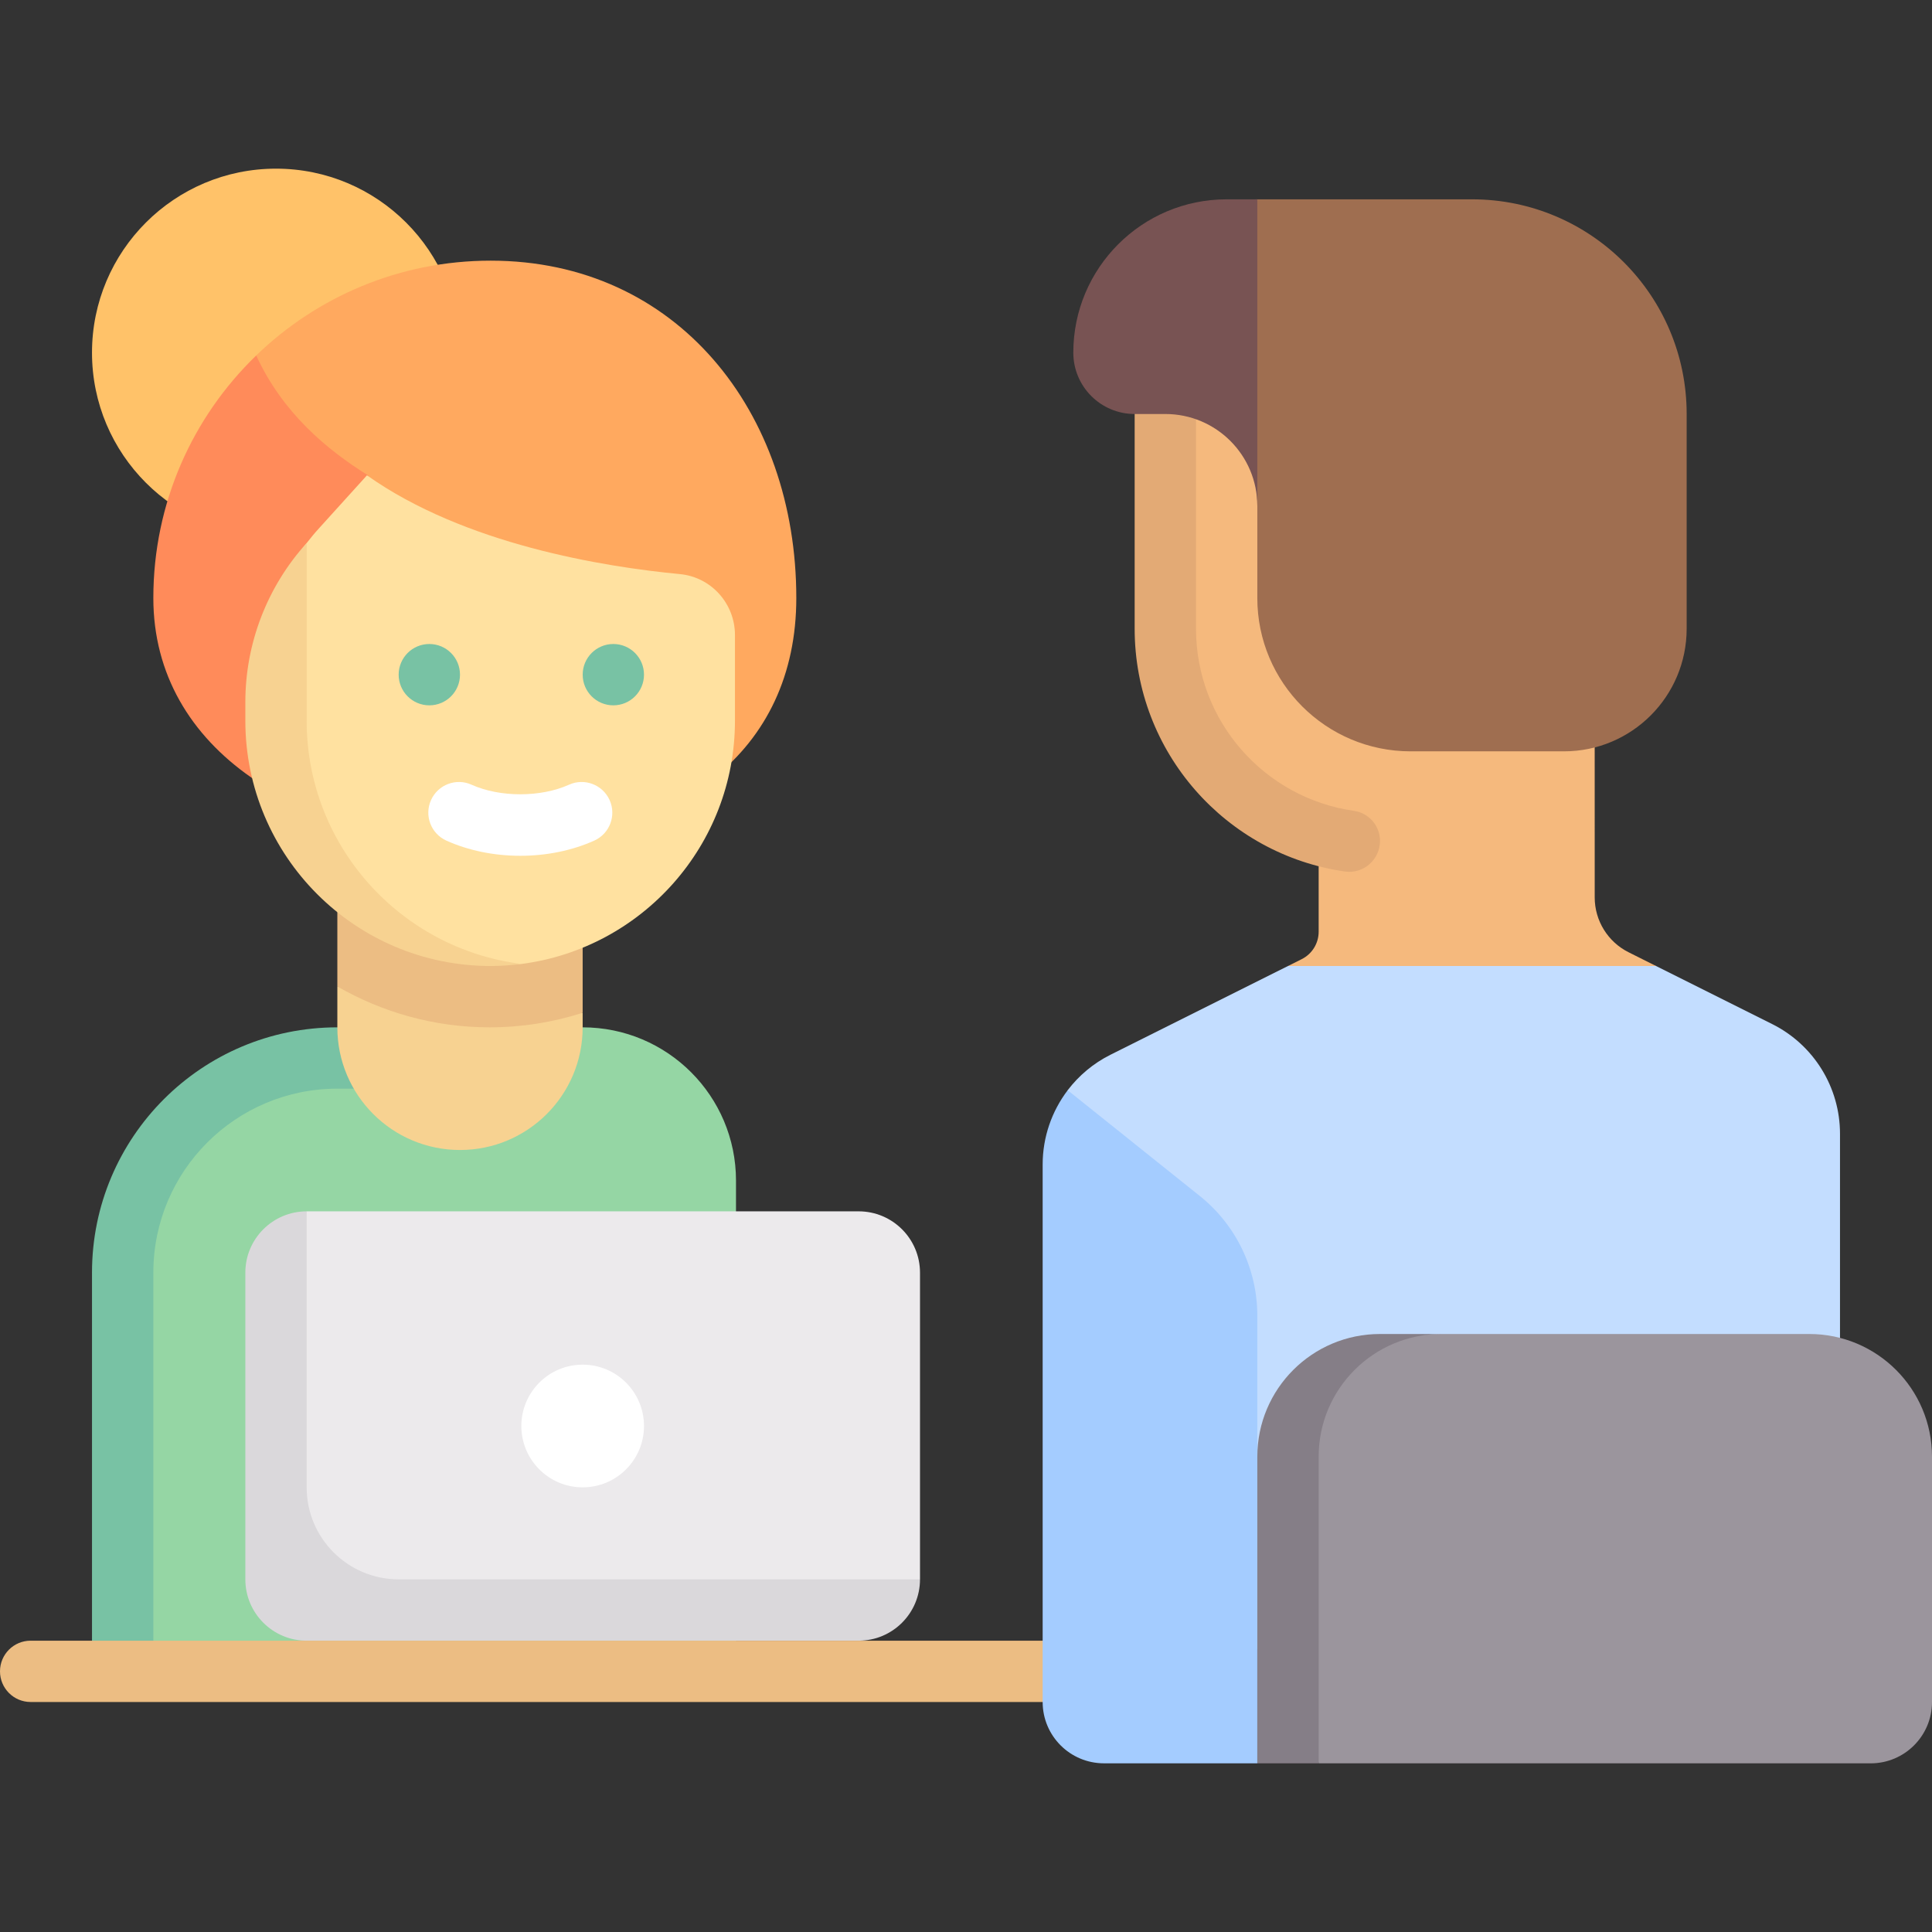 <svg width="84" height="84" viewBox="0 0 84 84" fill="none" xmlns="http://www.w3.org/2000/svg">
<rect x="0" y="0" width="84" height="84" fill="#333333" stroke="none"/>
<path d="M12 23.333C16.418 23.333 20 19.752 20 15.333C20 10.915 16.418 7.333 12 7.333C7.582 7.333 4 10.915 4 15.333C4 19.752 7.582 23.333 12 23.333Z" fill="#FFC269"/>
<path d="M34.622 26C34.622 17.9 29.433 11.333 21.333 11.333C17.373 11.333 13.778 12.903 11.139 15.455C11.139 15.455 9.68 20.524 9.68 24.664C9.68 31.331 13.233 36.667 21.333 36.667C29.434 36.667 34.622 32.667 34.622 26Z" fill="#FFA95F"/>
<path d="M16 20.666C14.209 19.551 12.29 17.954 11.14 15.456C8.38 18.122 6.667 21.859 6.667 26C6.667 32.631 13.164 36.62 21.204 36.663L16 20.666Z" fill="#FF8B5A"/>
<path d="M25.333 44.667H15.999C10.108 44.667 5.332 49.442 5.332 55.333V72.667H32V51.333C32 47.651 29.015 44.667 25.333 44.667Z" fill="#95D6A4"/>
<path d="M16 44.667H14.667C8.776 44.667 4 49.442 4 55.333V72.667H6.667V55.333C6.667 50.915 10.248 47.333 14.667 47.333H16V44.667Z" fill="#78C2A4"/>
<path d="M20 50C17.055 50 14.667 47.612 14.667 44.667V42.89L25.333 44.035V44.667C25.333 47.612 22.945 50 20 50Z" fill="#F7D291"/>
<path d="M14.667 42.89C16.62 44.014 18.878 44.667 21.289 44.667C22.699 44.667 24.057 44.443 25.333 44.035V38H14.667V42.89Z" fill="#ECBD83"/>
<path d="M37.333 70.219H14.601C13.129 70.219 11.935 69.025 11.935 67.552V55.333L13.333 52.667H37.333C38.806 52.667 40 53.861 40 55.333V68.667L37.333 70.219Z" fill="#ECEAEC"/>
<path d="M13.333 52.667C11.861 52.667 10.667 53.861 10.667 55.333V68.667C10.667 70.14 11.861 71.334 13.333 71.334H37.334C38.806 71.334 40 70.14 40 68.667H17.333C15.124 68.667 13.333 66.876 13.333 64.667V52.667Z" fill="#DAD8DB"/>
<path d="M15.955 20.666C20.194 23.672 26.25 24.646 29.563 24.961C30.925 25.091 31.955 26.245 31.955 27.613V31.333C31.955 36.755 27.91 41.232 22.674 41.911C22.22 41.97 21.551 41.897 21.082 41.897C15.191 41.897 11.689 37.224 11.689 31.333V31.331C11.689 28.516 11.587 25.799 13.333 23.611C13.494 23.41 13.654 23.207 13.828 23.016L15.955 20.666Z" fill="#FFE1A0"/>
<path d="M13.333 31.333V23.611C11.617 25.506 10.667 27.971 10.667 30.528V31.333C10.667 37.224 15.442 42 21.333 42C21.786 42 22.236 41.966 22.674 41.911C17.414 41.254 13.333 36.772 13.333 31.333Z" fill="#F7D291"/>
<path d="M25.333 64.667C26.806 64.667 28 63.473 28 62C28 60.527 26.806 59.333 25.333 59.333C23.861 59.333 22.667 60.527 22.667 62C22.667 63.473 23.861 64.667 25.333 64.667Z" fill="white"/>
<path d="M22.622 37.208C21.478 37.208 20.366 36.98 19.409 36.549C18.737 36.247 18.438 35.458 18.74 34.786C19.043 34.115 19.831 33.814 20.503 34.118C21.737 34.673 23.507 34.673 24.742 34.117C25.412 33.815 26.202 34.115 26.505 34.786C26.807 35.458 26.508 36.247 25.836 36.549C24.876 36.98 23.766 37.208 22.622 37.208Z" fill="white"/>
<path d="M18.667 30.667C19.403 30.667 20 30.07 20 29.333C20 28.597 19.403 28 18.667 28C17.93 28 17.333 28.597 17.333 29.333C17.333 30.07 17.93 30.667 18.667 30.667Z" fill="#78C2A4"/>
<path d="M26.667 30.667C27.403 30.667 28 30.07 28 29.333C28 28.597 27.403 28 26.667 28C25.93 28 25.334 28.597 25.334 29.333C25.334 30.07 25.93 30.667 26.667 30.667Z" fill="#78C2A4"/>
<path d="M48 71.334H1.333C0.596 71.334 0 71.93 0 72.667C0 73.403 0.596 74 1.333 74H48V71.334Z" fill="#ECBD83"/>
<path d="M77.052 44.525L72.002 42L65.379 40.961L56 42L48.281 45.859C47.537 46.231 46.906 46.764 46.42 47.402L48 71.695H80V49.295C80 47.275 78.859 45.428 77.052 44.525Z" fill="#C3DDFF"/>
<path d="M54.666 57.204C54.666 55.179 53.746 53.264 52.164 51.998L46.421 47.402C45.729 48.314 45.333 49.442 45.333 50.629V74C45.333 75.473 46.527 76.666 48 76.666H54.666V57.204H54.666Z" fill="#A4CCFF"/>
<path d="M78.667 58H62.667C59.721 58 55.809 59.76 55.207 63.492L57.333 76.667H81.333C82.806 76.667 84 75.473 84 74V63.333C84 60.388 81.612 58 78.667 58Z" fill="#9B959D"/>
<path d="M62.666 58H60C57.054 58 54.666 60.388 54.666 63.333V76.667H57.333V63.333C57.333 60.388 59.721 58 62.666 58Z" fill="#857E87"/>
<path d="M57.333 36.586V40.509C57.333 41.014 57.048 41.476 56.596 41.702L56 42H72.002L70.809 41.403C69.906 40.952 69.335 40.028 69.335 39.018L69.333 16.666H50.367V27.333C50.367 32.302 52.735 35.4 57.333 36.586Z" fill="#F5B97D"/>
<path d="M52 27.333V16.666H49.333V27.333C49.333 32.71 53.311 37.157 58.484 37.893C59.284 38.007 60 37.369 60 36.562C60 35.903 59.517 35.346 58.865 35.253C54.984 34.702 52 31.366 52 27.333Z" fill="#E3AA75"/>
<path d="M64 8.666H54.666C50.985 8.666 48.644 11.124 48.644 14.806C48.644 16.279 49.838 17.473 51.31 17.473C53.52 17.473 54.666 19.791 54.666 22V26C54.666 29.682 57.651 32.667 61.333 32.667H68C70.945 32.667 73.333 30.279 73.333 27.333V18C73.333 12.845 69.155 8.666 64 8.666Z" fill="#9F6E50"/>
<path d="M53.333 8.666C49.651 8.666 46.666 11.651 46.666 15.333C46.666 16.806 47.86 18 49.333 18H50.666C52.876 18 54.666 19.791 54.666 22V8.666H53.333Z" fill="#785353"/>
</svg>

